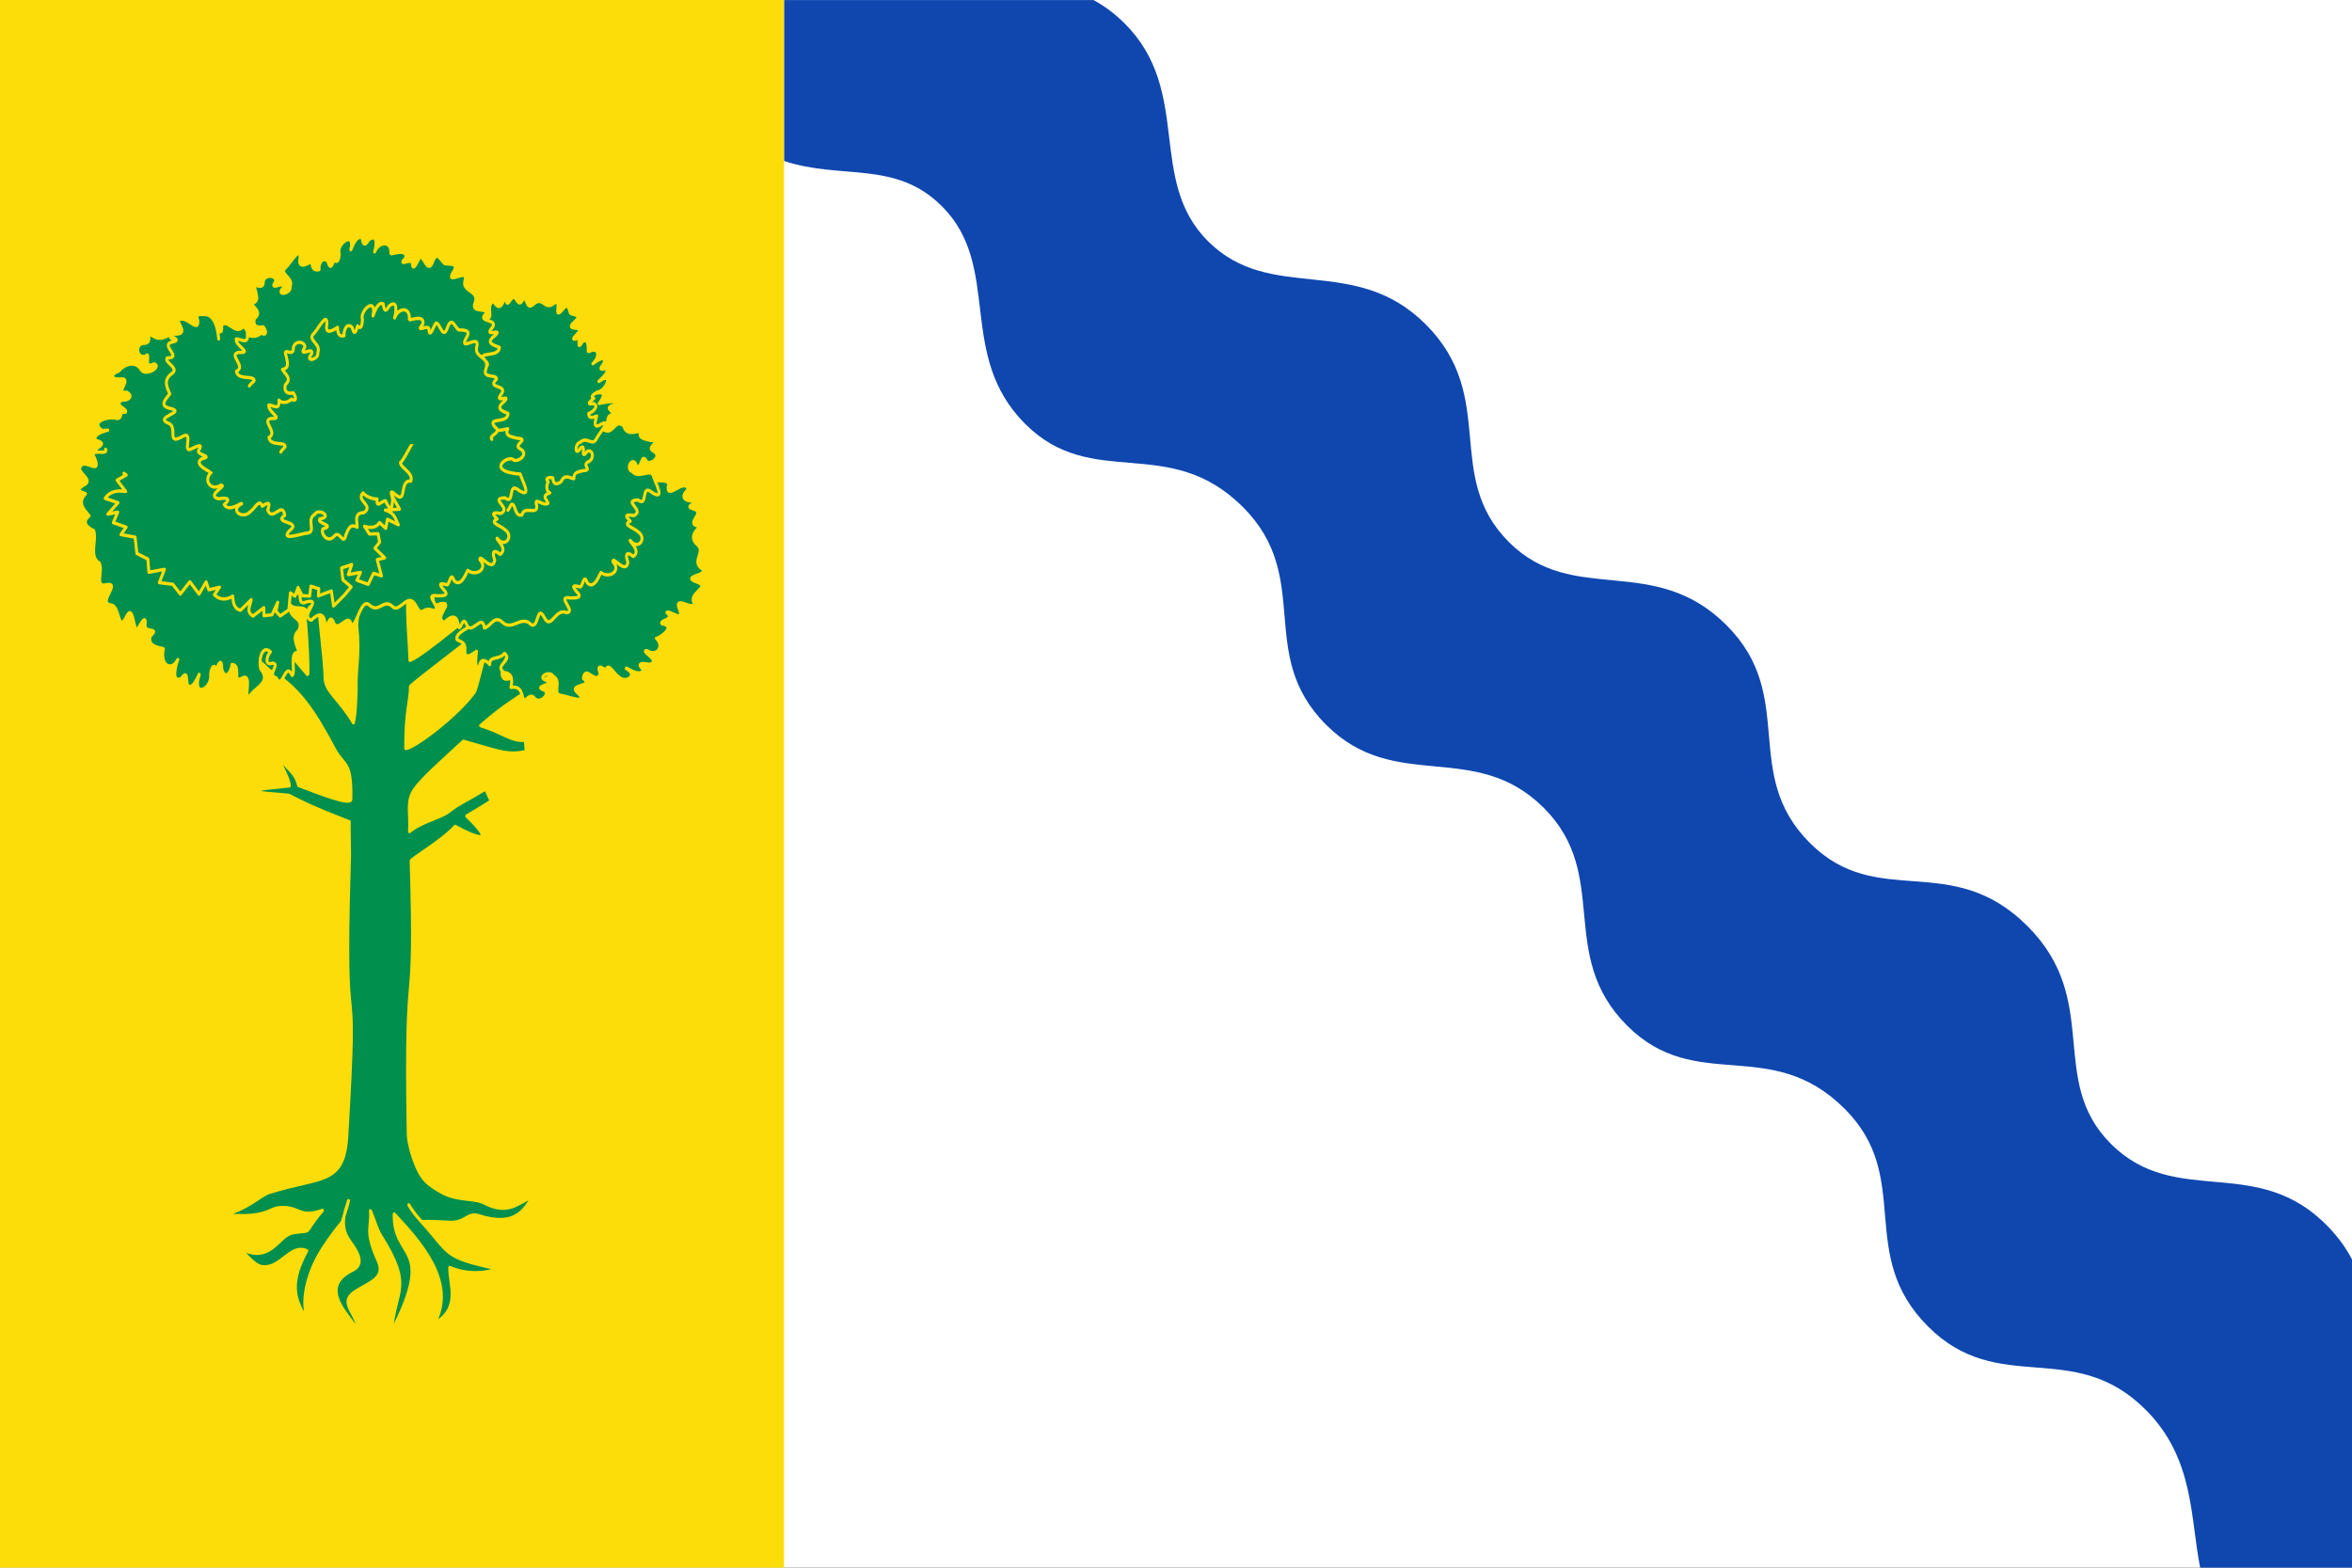 <?xml version="1.0" encoding="UTF-8" standalone="no"?>
<!-- Created with Inkscape (http://www.inkscape.org/) -->

<svg
   xmlns:dc="http://purl.org/dc/elements/1.1/"
   xmlns:cc="http://creativecommons.org/ns#"
   xmlns:rdf="http://www.w3.org/1999/02/22-rdf-syntax-ns#"
   xmlns:svg="http://www.w3.org/2000/svg"
   xmlns="http://www.w3.org/2000/svg"
   xmlns:sodipodi="http://sodipodi.sourceforge.net/DTD/sodipodi-0.dtd"
   xmlns:inkscape="http://www.inkscape.org/namespaces/inkscape"
   width="750"
   height="500.013"
   id="svg3273"
   version="1.1"
   inkscape:version="0.48.1 "
   sodipodi:docname="Documento nuevo 2">
  <rect width="100%" height="100%" fill="#333333" stroke="none"/>
  <defs
     id="defs3275" />
  <sodipodi:namedview
     id="base"
     pagecolor="#ffffff"
     bordercolor="#666666"
     borderopacity="1.0"
     inkscape:pageopacity="0.0"
     inkscape:pageshadow="2"
     inkscape:zoom="0.24748737"
     inkscape:cx="383.97333"
     inkscape:cy="148.62703"
     inkscape:document-units="px"
     inkscape:current-layer="layer1"
     showgrid="false"
     fit-margin-top="0"
     fit-margin-left="0"
     fit-margin-right="0"
     fit-margin-bottom="0"
     inkscape:window-width="1366"
     inkscape:window-height="706"
     inkscape:window-x="-8"
     inkscape:window-y="-8"
     inkscape:window-maximized="1" />
  <g
     inkscape:label="Capa 1"
     inkscape:groupmode="layer"
     id="layer1"
     transform="translate(0,-552.362)">
    <path
       style="fill:#ffffff;fill-rule:evenodd;stroke:none"
       d="m 0,552.362 750,0 0,500 -750,0 z"
       id="rect3324"
       inkscape:connector-curvature="0" />
    <path
       style="fill:#0f47af;fill-opacity:1;stroke:none;display:inline"
       d="m 250,552.375 0,51.312 c 18.259,6.121 35.552,-0.354 50.375,14.469 19.363,19.363 4.472,47.347 26.531,69.406 21.521,21.521 45.765,2.859 69.438,26.531 22.597,22.597 3.941,46.847 26.531,69.438 22.052,22.052 47.379,4.472 69.438,26.531 21.521,21.521 3.941,46.816 26.531,69.406 22.052,22.052 45.716,2.872 69.406,26.562 22.052,22.052 3.428,46.272 26.562,69.406 22.597,22.597 46.272,3.428 69.406,26.562 15.563,15.563 14.16,34.5 17.375,50.375 l 48.406,0 0,-98.344 c -1.8,-3.424 -4.189,-6.858 -7.5,-10.312 -22.732,-23.715 -48.513,-5.67 -69.406,-26.562 -20.356,-20.356 -2.711,-45.555 -26.562,-69.406 -24.39,-24.39 -47.734,-4.859 -69.406,-26.531 -22.21,-22.21 -3.808,-46.683 -26.562,-69.438 -23.292,-23.292 -48.803,-5.928 -69.406,-26.531 -21.141,-21.141 -3.239,-46.145 -26.531,-69.438 -22.754,-22.754 -49.35,-6.444 -69.438,-26.531 -19.55,-19.55 -4.852,-47.727 -26.531,-69.406 -3.233,-3.233 -6.568,-5.651 -9.969,-7.5 l -98.688,0 z"
       id="rect3162-1-0-1-9-3-6-3-45"
       inkscape:connector-curvature="0" />
    <path
       style="fill:#fcdd09;fill-opacity:1;fill-rule:evenodd;stroke:none"
       d="m 0,552.362 250,0 0,500 -250,0 z"
       id="rect3324-7"
       inkscape:connector-curvature="0" />
    <g
       transform="matrix(1.432,0,0,1.61,1139.987,-932.109)"
       style="stroke:#fcdd09;stroke-width:1.053;stroke-miterlimit:4;stroke-opacity:1;stroke-dasharray:none;display:inline"
       id="g3500">
      <path
         sodipodi:nodetypes="ccccsccsccccsccsssscccccccccscccccscccsccccccccccscccccssccccccscscsccsccccsscsscscccccsccsscssscc"
         id="path18082-1"
         d="m -704.528,1092.587 c -0.032,-0.412 6.606,-3.76 9.826,-6.847 0.561,0.328 11.367,5.547 2.547,-2.055 2.264,-1.225 5.271,-2.755 5.548,-3.077 -0.453,0.024 -1.097,-2.413 -1.477,-2.207 -4.399,2.383 -5.975,2.875 -8.09,4.389 -1.636,1.203 -6.132,2.005 -8.71,3.973 0.231,-3.224 -0.587,-5.473 0.638,-7.652 1.225,-2.179 6.101,-5.862 11.351,-10.233 7.597,1.869 9.852,2.93 13.987,2.005 l -0.198,-2.224 c -3.079,0.311 -4.667,-1.417 -9.948,-2.878 1.425,-1.108 2.753,-2.091 3.881,-2.862 4.616,-3.157 26.28,-15.468 29.155,-16.899 l -0.72,-2.97 c -0.811,-1.089 -24.433,14.799 -27.004,13.439 -3.312,-1.752 9.754,-17.313 8.293,-18.063 l -2.623,-1.345 c -6.714,-3.444 -11.145,20.487 -12.383,22.05 -3.549,4.484 -13.404,11.14 -15.287,11.167 -0.056,-7.464 1.057,-9.356 1.054,-12.303 1.234,-1.128 14.499,-10.053 16.578,-11.585 l -0.591,-4.056 c -1.238,0.272 -12.716,9.302 -16.094,10.5 -0.293,-6.902 -1.236,-12.287 0.334,-18.422 -0.217,-0.34 4.472,-8.547 5.346,-9.409 l -1.672,-5.572 c -1.299,-0.077 -6.748,11.342 -8.325,10.248 -1.878,-1.303 -7.227,-11.827 -8.851,-11.438 l -3.786,0.906 c 0.141,2.264 4.138,10.669 4.893,12.72 0.233,3.61 1.074,7.719 0.2,13.88 0.768,6.144 -0.26,8.456 -0.105,12.69 -0.076,1.723 -0.099,4.812 -0.629,6.759 -3.051,-4.699 -6.339,-6.188 -6.321,-8.998 0.021,-3.24 -1.874,-15.327 -1.363,-16.418 -2.185,-7.748 -7.326,-16.284 -8.264,-17.464 -2.249,-0.464 -1.717,1.601 -2.935,2.035 1.339,1.61 5.852,8.659 6.662,11.399 1.862,6.301 2.312,20.051 2.045,19.92 -2.794,-2.813 -6.493,-7.09 -9,-8.227 -2.371,-4.889 -4.548,-13.693 -7.254,-17.884 l -2.432,-0.032 0,3e-4 1e-4,4e-4 c 1.901,5.877 3.929,10.786 5.511,17.737 -3.8,0.129 -13.094,-9.693 -21.746,-4.013 l 0.63,3.83 c 7.873,-3.281 20.525,2.951 25.732,7.718 6.53,3.245 10.151,8.29 14.452,15.511 2.175,3.651 3.924,2.259 3.719,10.103 -0.238,1.106 -6.564,-1.09 -11.644,-2.799 -0.643,-2.643 -2.758,-3.405 -3.209,-4.528 l -0.471,0.272 c -0.142,0.765 1.554,2.78 1.621,4.329 l -5.059,0.48 c -1.424,0.136 -4.007,0.684 -0.274,0.982 l 5.231,0.417 c 5.709,2.734 12.727,4.932 13.446,5.237 -0.078,1.181 0.159,6.609 0.031,8.025 -1.445,42.531 2.101,14.751 -0.599,54.67 -0.777,9.264 -5.837,7.527 -17.039,10.674 -1.626,0.205 -5.281,3.624 -10.42,4.448 9.394,0.889 10.057,-1.17 12.407,-1.355 4.712,-0.371 4.204,2.217 9.656,0.528 -4.916,5.207 -1.637,3.728 -6.5,4.41 -3.485,0.489 -4.82,6.373 -11.965,3.093 1.892,1.841 3.646,3.38 4.67,3.583 4.407,0.875 6.486,-4.614 10.308,-3.084 -3.519,5.766 -3.41,9.389 0.472,14.036 -1.954,-3.305 -0.545,-8.665 1.942,-12.777 1.319,-2.182 3.56,-4.929 5.473,-6.975 0.142,-0.46 0.304,-0.911 0.472,-1.364 0.255,-1.085 0.698,-2.05 0.93,-2.853 -0.231,1.014 -0.589,1.936 -0.93,2.853 -0.355,1.514 -0.336,3.265 1.199,5.178 1.23,1.533 3.673,4.399 0.682,5.697 -8.438,3.662 -0.007,9.616 1.334,12.249 -0.267,-3.663 -4.552,-5.658 -1.012,-7.83 3.144,-1.929 7.164,-2.608 5.285,-6.322 -2.997,-5.926 -1.373,-6.279 -1.672,-9.809 0.913,1.892 1.423,3.686 2.241,4.842 7.367,10.399 3.2,10.594 2.451,19.118 10.028,-17.426 0.364,-14.014 0.592,-23.326 5.602,5.348 14.062,13.53 8.921,21.712 6.052,-3.045 3.363,-7.787 3.456,-11.115 4.115,1.536 8.106,1.111 10.735,0.269 -12.352,-2.349 -10.369,-2.807 -17.085,-9.396 -1.014,-0.995 -2.095,-2.182 -2.774,-3.286 0.875,1.364 2.354,2.895 2.856,3.324 1.854,-0.072 3.613,0 6.177,0.135 3.558,0.193 4.056,-2.021 6.492,-1.316 8.346,2.416 10.298,-1.357 12.077,-3.795 -3.262,1.218 -5.436,3.755 -10.818,1.268 -2.311,-1.068 -5.95,-0.344 -9.543,-2.15 -3.113,-1.564 -4.237,-2.537 -5.419,-4.915 -0.848,-1.705 -1.879,-4.571 -1.949,-6.577 -0.782,-39.492 1.821,-19.38 0.649,-54.105 z"
         style="fill:#008f4c;fill-opacity:1;fill-rule:nonzero;stroke:#fcdd09;stroke-width:0.659;stroke-linecap:round;stroke-linejoin:round;stroke-miterlimit:4;stroke-opacity:1;stroke-dasharray:none;display:inline"
         inkscape:connector-curvature="0" />
      <path
         inkscape:connector-curvature="0"
         style="fill:#008f4c;fill-opacity:1;fill-rule:evenodd;stroke:#fcdd09;stroke-width:0.659;stroke-linecap:round;stroke-linejoin:round;stroke-miterlimit:4;stroke-opacity:1;stroke-dasharray:none;display:inline"
         d="m -741.799,1037.178 c -1.169,-0.319 -2.357,2.192 -3.358,0.061 -1.914,-1.262 -1.238,4.94 -3.329,2.283 -0.428,-2.231 -2.04,-0.932 -3.194,-0.184 -0.871,-0.276 0.871,-1.966 -1.152,-1.204 -2.526,1.415 -1.108,-2.842 -3.38,-1.612 -2.054,0.713 -0.184,-3.271 -2.946,-2.492 -2.919,0.682 -2.635,-3.145 -5.558,-2.58 -2.667,0.05 1.414,-3.918 -1.852,-2.609 -1.867,0.956 -2.099,-0.556 -1.949,-1.866 -0.816,-0.897 -3.45,-1.994 -0.755,-2.568 2.791,-0.787 -0.134,-1.722 -1.072,-2.615 0.623,-0.622 4.111,-1.25 1.357,-1.625 -0.582,-0.681 0.871,-2.813 -0.828,-1.506 -3.017,0.655 0.007,-3.774 -2.193,-3.235 -2.736,-0.596 -1.126,-2.802 0.307,-3.244 -1.214,0.355 -4.687,-0.015 -2.498,-1.526 1.65,-0.924 0.103,-1.198 -0.648,-1.402 -0.81,-1.942 5.349,-2.146 1.505,-1.934 -2.906,-1.813 1.643,-2.963 3.377,-2.365 1.319,-0.188 0.178,-1.445 1.832,-1.262 0.547,-0.691 -2.936,-1.34 -0.703,-2.435 1.29,0.221 2.578,-0.789 0.927,-1.535 -2.883,0.485 1.569,-2.902 -1.409,-2.618 -2.136,0.176 -2.191,-0.991 -0.338,-1.563 1.525,-1.537 3.849,-2.107 5.13,-0.137 1.244,1.14 4.455,-0.784 2.786,-1.293 -2.264,0.947 -1.171,-0.98 -1.526,-1.756 -2.373,1.378 -3.094,-2.537 -0.494,-2.319 1.753,-0.273 -0.169,-2.409 1.902,-1.366 1.208,0.798 3.015,0.124 3.39,-0.382 1.198,2.716 4.658,-0.568 5.472,1.956 -0.589,1.881 2.525,1.921 1.763,-0.081 1.736,-0.798 -1.17,-2.513 0.938,-2.077 1.928,-0.205 -1.077,-2.93 1.336,-1.77 1.017,0.725 2.443,2.765 2.23,0.215 1.171,-1.567 3.156,2.06 4.738,0.231 2.385,0.496 0.201,7.834 3.351,4.907"
         id="path18084-7"
         sodipodi:nodetypes="cccccccccccccccccccccccccccccccccccccc" />
      <path
         inkscape:connector-curvature="0"
         style="fill:#008f4c;fill-opacity:1;fill-rule:evenodd;stroke:#fcdd09;stroke-width:0.659;stroke-linecap:round;stroke-linejoin:round;stroke-miterlimit:4;stroke-opacity:1;stroke-dasharray:none;display:inline"
         d="m -772.574,1011.015 c 0.734,1.458 -4.005,-0.497 -2.403,1.818 1.589,3.83 -2.778,-0.67 -3.391,2.07 0.316,1.264 3.094,2.351 0.835,3.253 -1.893,1.141 -0.464,1.276 0.5,1.685 -1.877,1.749 -0.44,3.081 0.812,4.375 -1.794,1.32 -0.383,2.358 1.015,2.942 0.704,2.053 -1.143,5.109 1.231,6.413 0.929,1.556 -1.178,4.948 1.578,4.285 3.425,-0.515 -2.215,3.69 1.069,4.025 1.944,0.143 1.473,5.572 3.31,2.51 1.62,-3.249 1.547,2.561 2.495,2.371 0.768,-0.898 2.057,-3.554 1.744,-0.63 0.278,1.306 3.279,0.152 1.174,1.878 -0.856,2.386 2.86,2.35 2.909,2.553 -0.818,3.293 1.788,4.597 3.222,2.123 -0.448,0.972 -1.6,4.745 0.743,3.771 1.453,-1.785 1.08,0.043 1.366,1.216 1.486,1.853 3.436,-4.533 2.326,-0.946 -0.584,3.596 3.235,1.426 2.864,-1.098 0.124,-1.373 0.771,-2.191 1.338,-0.988 0.45,-1.273 1.152,-2.291 1.127,-0.127 0.689,2.401 2.136,0.746 2.292,-0.852 2.207,0.081 -0.128,3.897 2.277,2.705 2.717,-1.342 -0.474,6.016 2.262,2.893 1.312,-1.225 4.023,-2.338 1.873,-4.695 -0.561,-2.058 0.393,-4.879 2.142,-3.411 -0.969,0.953 -1.209,2.86 0.496,2.237 1.783,0.218 -1.411,2.377 0.797,2.938 1.491,2.632 1.977,-3.547 3.556,-0.491 0.845,-0.656 -0.805,-5.346 1.593,-4.388 -0.56,-1.712 -1.757,-3.34 -0.059,-4.543 1.175,-2.912 -2.49,-1.992 -1.848,-4.932 1.215,1.099 3.239,-0.358 3.78,1.766 0.247,-2.382 1.274,-1.745 2.197,-0.112 1.453,-0.873 -2.772,-5.649 0.125,-3.955 2.655,1.069 -1.062,-4.408 1.29,-4.654 0.067,-2.662 -2.981,-2.711 -3.42,-4.121 0.431,-0.387 0.944,-0.598 1.342,-1.056"
         id="path18086-4"
         sodipodi:nodetypes="ccccccccccccccccccccccccccccccccccccccc" />
      <path
         inkscape:connector-curvature="0"
         style="fill:#008f4c;fill-opacity:1;fill-rule:evenodd;stroke:#fcdd09;stroke-width:0.659;stroke-linecap:round;stroke-linejoin:round;stroke-miterlimit:4;stroke-opacity:1;stroke-dasharray:none;display:inline"
         d="m -652.399,1016.867 c -0.129,1.188 6.042,-0.627 5.112,1.533 -0.369,2.882 3.774,-1.916 4.449,0.62 -1.751,1.373 -0.984,2.251 1.302,2.329 1.994,0.324 -2.734,0.803 -0.154,1.486 3.096,0.753 -2.431,3.138 1.607,3.462 -1.455,1.083 -2.443,2.352 -0.515,3.778 1.513,1.501 -1.62,3.253 0.974,4.715 1.214,1.329 -4.94,1.353 -1.267,2.538 3.337,1.056 -2.209,2.183 -0.513,4.274 -0.513,1.497 -4.682,-1.848 -3.375,1.168 1.228,2.759 -2.343,0.067 -2.801,0.59 1.839,1.518 -1.545,1.421 -1.131,2.219 3.526,0.517 -0.8,3.025 -1.211,2.89 1.828,1.5 0.198,3.841 -2.155,2.439 -1.585,0.038 3.569,2.139 0.519,2.733 -1.565,-0.333 -2.929,-0.217 -1.18,1.106 -1.086,1.631 -3.91,-0.681 -3.901,-0.295 2.781,1.31 -0.082,3.187 -1.822,1.569 -1.137,-0.73 -2.082,-2.838 -2.748,-1.236 -1.517,-0.977 -1.813,-0.732 -1.193,0.739 -1.053,2.439 -3.324,-2.067 -3.779,0.911 2.736,1.801 -4.075,0.928 -0.969,3.069 2.075,2.175 -2.804,0.383 -4.067,0.283 -2.013,-0.32 0.349,-2.742 -1.655,-3.76 -0.864,-1.395 -4.096,0.438 -1.101,0.867 0.864,0.968 -3.559,1.074 -0.843,1.874 1.346,0.719 -1.203,3.12 -2.478,1.345 -1.191,-0.819 -2.028,1.914 -2.513,-0.319 -0.349,-1.383 -1.155,-1.786 -2.502,-1.598 0.263,-1.262 0.497,-2.753 -1.544,-2.938 -2.329,-1.456 2.067,-2.354 0.128,-3.805 -1.184,1.399 -3.455,0.408 -3.289,2.219 -0.945,-0.966 -2.027,-1.254 -2.303,0.31 -1.466,1.115 -0.495,-3.384 -0.69,-2.891 -1.324,0.807 -2.68,1.679 -2.555,-0.419 0.108,-1.384 -0.749,-1.403 -1.755,-1.942 -0.671,-1.74 5.66,-3.299 5.444,-4.363 -0.591,-0.122 -3.578,-1.077 -4.158,-1.257"
         id="path18088-0"
         sodipodi:nodetypes="ccccccccccccccccccccccccccccccccccccccc" />
      <path
         inkscape:connector-curvature="0"
         style="fill:#008f4c;fill-opacity:1;fill-rule:evenodd;stroke:#fcdd09;stroke-width:0.659;stroke-linecap:round;stroke-linejoin:round;stroke-miterlimit:4;stroke-opacity:1;stroke-dasharray:none;display:inline"
         d="m -700.276,1039.979 c 1.408,-0.285 -0.257,2.721 2.213,1.668 3.507,-0.614 -1.791,2.822 0.949,3.67 1.451,-1.342 2.825,-1.566 3.04,0.551 0.503,1.895 0.946,-2.389 1.941,-0.039 1.039,2.167 3.491,-2.499 3.918,0.594 1.389,-0.223 2.243,-2.748 4.107,-1.044 2.162,1.695 4.146,-1.644 6.329,0.409 1.691,0.831 1.196,-4.266 2.927,-1.387 1.536,2.608 2.373,-2.026 4.945,-0.999 2.26,-0.179 -2.458,-3.445 0.783,-2.918 1.51,0.024 2.861,-0.024 1.396,-1.303 -1.142,-1.219 -0.627,-1.214 0.894,-0.875 0.605,-0.433 0.78,-2.707 1.514,-0.832 1.58,1.627 2.943,-2 3.011,-2.032 1.938,1.307 4.617,-0.327 2.734,-2.105 -0.174,-1.426 2.841,2.708 3.314,0.073 -0.518,-1.233 -0.526,-2.412 1.202,-1.143 1.889,-1.098 -1.117,-3.115 -0.676,-3.18 1.783,2.124 3.816,-0.482 1.727,-1.711 -0.957,-0.839 -3.586,-1.344 -1.719,-2.103 -1.287,-1.126 -1.029,-1.406 0.78,-1.091 2.631,-1.089 -2.741,-2.999 0.968,-3.103 2.288,1.605 0.451,-3.508 3.188,-1.428 3.002,1.664 0.512,-2.185 0.212,-3.28 -0.534,-1.711 -3.244,0.624 -4.651,-0.906 -1.748,-0.5 0.147,-3.456 0.911,-1.041 1.247,0.592 1.036,-3.151 2.31,-0.8 1.241,0.345 3.372,-1.311 1.403,-2.253 -1.776,-0.835 2.261,-1.941 -0.594,-2.091 -1.446,-0.343 -2.903,-0.419 -2.158,-1.893 -1.624,0.3 -3.297,0.825 -3.795,-0.943 -2.076,-1.66 -2.304,1.905 -4.476,0.739 1.456,-1.05 0.162,-3.015 2.195,-2.983 0.116,-0.634 -2.265,-1.4 -0.016,-1.891 2.39,-1.463 -3.806,-0.246 -3.166,-0.351 0.86,-1.209 1.769,-2.442 -0.719,-2.057 -1.63,0.269 -1.753,-0.416 -2.467,-1.191 -2.135,-0.329 -2.884,2.37 -4.18,2.358 -0.198,-0.474 -0.224,-0.986 -0.497,-1.442"
         id="path18090-9" />
      <path
         inkscape:connector-curvature="0"
         style="fill:#008f4c;fill-opacity:1;fill-rule:evenodd;stroke:#fcdd09;stroke-width:0.659;stroke-linecap:round;stroke-linejoin:round;stroke-miterlimit:4;stroke-opacity:1;stroke-dasharray:none;display:inline"
         d="m -690.117,986.348 c 0.9,0.356 0.686,-2.372 2.084,-1.401 2.248,0.643 -0.139,-2.352 1.816,-3.217 0.749,0.883 1.419,1.808 2.301,-0.16 1.143,-2.007 -0.013,1.977 1.474,-0.093 1.442,-1.924 1.578,2.253 2.878,-0.273 1.003,-0.419 0.606,2.506 2.333,1.04 2.05,-1.602 2.434,1.283 4.335,-0.017 2.33,-1.621 -0.19,3.413 1.938,1.265 1.327,-1.605 1.552,-0.487 1.904,0.598 0.847,0.442 2.727,0.191 0.951,1.683 -2.357,1.815 1.466,0.913 1.252,1.708 -0.655,0.762 -2.627,2.271 -0.627,1.553 0.811,0.071 -0.301,2.699 1.069,0.695 1.672,-1.099 1.237,2.06 1.336,2.011 2.303,-1.206 2.785,0.853 1.009,2.343 0.654,-0.491 3.307,-2.064 2.392,0.035 -1.224,1.305 -0.359,1.136 0.619,0.887 1.089,0.996 -3.414,3.643 -0.91,2.154 2.421,-1.033 0.593,2.418 -0.984,2.506 -0.712,0.338 -1.889,0.933 -0.896,1.287 -1.071,0.726 -1.586,1.306 -0.059,1.017 1.239,0.461 -0.063,1.687 -1.095,1.972 -3.4e-4,1.182 1.139,0.73 1.789,0.512 -0.389,1.15 -0.833,2.696 1.035,1.588 2.398,-1.103 -0.598,1.97 -1.055,2.84 -0.912,1.76 -2.138,-0.549 -3.652,0.769 -1.282,0.206 -1.194,3.074 0.095,1.105 1.382,-0.992 -0.261,2.785 1.491,0.665 1.217,-0.467 1.749,1.598 0.056,2.155 -1.208,0.702 1.09,1.593 -0.857,1.675 -1.165,0.242 -2.274,0.294 -2.189,1.61 -1.003,-0.13 -2.047,-1.02 -2.85,0.587 -1.225,0.834 -1.821,0.308 -1.825,-0.733 -0.646,-0.21 -1.936,-0.014 -1.048,0.768 -0.615,1.033 -0.202,2.058 0.384,2.183 -2.05,0.627 -0.59,1.335 -0.415,2.068 -1.219,0.709 -3.236,-1.599 -2.522,0.53 0.184,1.963 -2.8,-0.193 -3.289,1.786 -1.765,0.453 -1.337,-2.541 -2.405,-2.057 -0.253,0.367 -0.409,0.77 -0.72,1.113"
         id="path18092-4" />
      <path
         inkscape:connector-curvature="0"
         id="path18094-8"
         d="m -729.923,1039.557 c 1.408,-0.285 -0.257,2.721 2.213,1.668 3.507,-0.614 -1.791,2.822 0.949,3.67 1.451,-1.342 2.825,-1.566 3.04,0.551 0.503,1.895 0.946,-2.389 1.941,-0.041 1.039,2.167 3.491,-2.499 3.918,0.594 1.389,-0.223 2.243,-5.756 4.107,-4.051 2.162,1.695 3.108,-1.644 5.29,0.409 1.691,0.831 3.273,-3.204 5.004,-0.325 1.536,2.608 1.334,-0.08 3.906,0.947 2.26,-0.178 -2.458,-3.445 0.783,-2.918 1.51,0.024 2.861,-0.022 1.396,-1.303 -1.142,-1.219 -0.627,-1.214 0.894,-0.875 0.605,-0.433 0.78,-2.707 1.514,-0.832 1.58,1.627 2.943,-2 3.011,-2.032 1.938,1.307 4.617,-0.327 2.734,-2.105 -0.174,-1.425 2.841,2.708 3.314,0.073 -0.518,-1.233 -0.526,-2.412 1.202,-1.143 1.889,-1.098 -1.117,-3.115 -0.676,-3.18 1.783,2.124 3.816,-0.482 1.727,-1.711 -0.957,-0.839 -3.586,-1.344 -1.719,-2.103 -1.287,-1.126 -1.029,-1.405 0.78,-1.091 2.631,-1.089 -2.741,-2.999 0.968,-3.103 2.288,1.604 0.451,-3.508 3.188,-1.428 3.002,1.664 0.512,-2.185 0.212,-3.28 -8.135,-0.507 -2.467,-4.045 -1.43,-2.748 1.241,0.344 3.372,-1.311 1.403,-2.254 -1.776,-0.835 2.261,-1.941 -0.594,-2.09 -1.446,-0.343 -2.903,-0.419 -2.158,-1.893 -1.624,0.3 -3.297,0.825 -3.795,-0.943 -2.076,-1.66 -2.304,1.905 -4.476,0.739 1.456,-1.05 0.162,-3.015 2.195,-2.983 0.116,-0.634 -2.265,-1.4 -0.016,-1.891 2.39,-1.463 -3.806,-0.246 -3.166,-0.351 0.86,-1.209 1.769,-2.442 -0.719,-2.057 -1.63,0.269 -1.753,-0.416 -2.467,-1.191 -2.135,-0.329 -2.884,2.37 -4.18,2.357 -0.198,-0.474 -0.224,-0.986 -0.497,-1.442"
         style="fill:#008f4c;fill-opacity:1;fill-rule:evenodd;stroke:#fcdd09;stroke-width:0.659;stroke-linecap:round;stroke-linejoin:round;stroke-miterlimit:4;stroke-opacity:1;stroke-dasharray:none;display:inline"
         sodipodi:nodetypes="cccccccccccccccccccccccccccccccccccccc" />
      <path
         inkscape:connector-curvature="0"
         style="fill:#008f4c;fill-opacity:1;fill-rule:evenodd;stroke:#fcdd09;stroke-width:0.659;stroke-linecap:round;stroke-linejoin:round;stroke-miterlimit:4;stroke-opacity:1;stroke-dasharray:none;display:inline"
         d="m -768.495,1015.8 0.531,0.336 -2.044,1.011 1.917,2.255 c -2.078,-0.32 -3.64,0.084 -4.57,1.354 l 2.847,0.869 -2.256,2.255 2.201,-0.394 -0.979,2.086 2.857,0.883 -1.153,1.477 3.142,0.51 0.405,3.235 2.432,1.094 0.248,2.618 3.451,-0.569 -1.142,2.63 3.019,0.34 1.654,1.922 2.133,-2.425 2.04,2.426 1.584,-2.385 0.583,1.545 2.387,-0.505 -1.142,1.492 c 1.235,1.06 2.612,1.06 4.083,0.277 0.114,1.319 0.341,2.528 1.744,2.784 l 2.379,-2.084 c -0.131,1.096 -1.292,2.261 0.388,3.243 l 2.419,-1.66 0.034,1.585 1.792,-0.192 1.265,-2.459 -0.374,1.787 0.941,0.904 1.921,-1.182 0.34,-3.372 1.014,0.637 0.694,-1.713 0.902,1.619 1.693,0.07 0.261,-1.944 1.759,0.5 -0.089,1.414 2.895,-0.969 0.478,2.967 2.369,-2.098 1.561,-1.68 -1.843,-1.385 -0.304,-2.358 2.28,-0.684 -0.783,1.989 2.733,-0.426 -0.817,1.543 2.521,0.818 1.192,-2.192 1.759,0.5 -0.937,-3.203 1.669,-0.362 -2.186,-1.891 1.053,-1.216 -0.354,-1.658 -1.921,0.044 -1.098,-1.522 c 1.331,0.346 2.553,0.373 3.354,-0.733 l 1.374,1.135 0.374,-1.787 2.448,1.085 c -0.689,-1.039 -0.602,-2.268 -2.915,-2.9 l 3.165,-0.196 -1.738,-2.807 1.103,-0.777 -1.138,-0.807 c -1.149,-0.968 -2.682,-0.692 -4.123,-0.701 l 1.674,-1.523 c -0.008,0 -0.017,0 -0.026,-0.01"
         id="path18096-8"
         sodipodi:nodetypes="cccccccccccccccccccccccccccccccccccccccccccccccccccccccccccccccccccccccccccc" />
      <path
         inkscape:connector-curvature="0"
         style="fill:#008f4c;fill-opacity:1;fill-rule:evenodd;stroke:#fcdd09;stroke-width:0.659;stroke-linecap:round;stroke-linejoin:round;stroke-miterlimit:4;stroke-opacity:1;stroke-dasharray:none;display:inline"
         d="m -747.383,989.185 c -0.521,-5.364 -3.016,-4.836 -3.691,-4.861 -0.756,-0.028 -1.462,0.028 -0.959,1.179 0.214,2.888 -2.657,-1.474 -4.438,0.072 0.683,1.407 2.003,2.754 -0.97,2.637 -2.674,0.123 2.538,1.052 -0.205,1.562 -3.04,0.527 2.395,3.153 -1.2,3.166 -0.819,0.939 3.073,2.02 0.861,3.202 -1.695,1.232 -0.973,2.488 -0.29,3.932 -1.198,1.252 -2.339,2.492 0.298,2.899 3.305,0.808 -4.014,1.633 -0.544,2.927 2.05,0.767 -0.412,4.195 2.683,2.79 3.406,-1.935 -0.098,3.633 2.602,2.156 1.223,-0.507 2.44,-0.997 1.352,0.463 -0.266,0.924 3.4,1.091 0.766,1.594 -2.132,1.115 2.048,2.661 2.063,2.727 -1.81,1.436 -0.164,3.83 2.179,2.509 1.602,0.086 -3.542,2.015 -0.488,2.711 1.549,-0.278 2.944,-0.127 1.205,1.139 1.097,1.671 3.891,-0.542 3.901,-0.167 -2.77,1.215 0.114,3.188 1.84,1.629 1.128,-0.689 2.055,-2.77 2.737,-1.147 1.505,-0.921 1.811,-0.675 1.206,0.776 1.078,2.471 3.304,-1.953 3.795,1.034 -2.721,1.71 4.086,1.058 1.007,3.094 -2.055,2.107 2.811,0.48 4.075,0.418 2.013,-0.254 -0.38,-2.747 1.613,-3.7 0.832,-1.37 4.113,0.565 1.123,0.887 -0.837,0.951 3.656,1.244 0.671,1.997 -0.549,0.979 1.162,2.928 2.534,1.43 1.22,-1.354 2.048,2.103 2.583,-0.234 0.588,-1.155 0.874,-2.318 2.535,-1.532 -0.02,-1.161 -0.745,-2.886 1.455,-2.876 2.409,-1.445 -1.865,-2.35 -0.144,-3.921 0.765,0.875 2.518,1.28 3.112,1.194 -0.171,2.02 0.859,0.425 1.891,0.359 0.43,0.972 1.408,2.425 1.488,0.435 0.473,-1.157 -1.245,-3.174 0.799,-1.597 2.514,1.894 0.723,-3.037 3.348,-2.736 0.654,-1.718 -2.493,-2.667 -2.301,-3.725 0.592,-0.103 2.691,-4.306 3.271,-4.473"
         id="path18098-2"
         sodipodi:nodetypes="csccccccccccccccccccccccccccccccccccccccc" />
      <path
         inkscape:connector-curvature="0"
         style="fill:#008f4c;fill-opacity:1;fill-rule:evenodd;stroke:#fcdd09;stroke-width:0.659;stroke-linecap:round;stroke-linejoin:round;stroke-miterlimit:4;stroke-opacity:1;stroke-dasharray:none;display:inline"
         d="m -688.843,995.968 c -0.939,-0.807 2.733,-1.31 0.729,-2.454 -2.025,-2.082 3.141,-0.479 3.24,-2.664 -1.546,-0.517 -3.106,-0.946 -1.003,-2.345 2.015,-1.672 -2.572,0.533 -0.656,-1.5 1.75,-1.95 -3.771,-0.988 -1.161,-2.953 0.018,-1.115 -3.589,0.052 -2.587,-2.062 1.009,-2.473 -2.957,-2.099 -2.264,-4.344 0.886,-2.758 -4.352,1.087 -2.672,-1.607 1.394,-1.75 -0.183,-1.681 -1.784,-1.749 -1.023,-0.731 -1.686,-2.679 -2.696,-0.509 -1.125,2.836 -1.964,-1.227 -2.888,-0.805 -0.648,0.855 -1.578,3.227 -1.695,1.035 -0.52,-0.793 -3.362,1.011 -1.47,-0.887 0.553,-1.963 -3.339,-0.697 -3.327,-0.809 0.36,-2.622 -2.58,-2.563 -3.588,-0.394 0.296,-0.784 0.949,-3.853 -1.307,-2.385 -1.057,1.569 -1.293,0.658 -1.484,-0.386 -1.873,-0.828 -2.952,4.375 -2.33,1.478 0.072,-2.695 -3.467,0.042 -2.75,1.643 -0.066,0.801 -0.222,2.137 -1.207,1.235 -0.382,1.263 -0.868,1.931 -1.296,0.326 -1.254,-1.119 -2.167,0.506 -1.995,1.614 -1.542,0.311 -1.554,-0.948 -1.611,-1.657 -1.294,0.692 -3.077,1.542 -2.617,-0.619 0.175,-2.69 -2.254,1.117 -3.149,1.802 -1.815,1.375 1.844,1.996 0.921,3.858 0.407,1.337 -3.381,2.004 -1.491,0.195 0.565,-1.644 -3.496,0.994 -1.654,-1.318 -0.033,-1.341 -3.007,-1.331 -2.84,0.51 -0.279,1.394 -2.652,-0.673 -1.733,1.298 0.298,1.23 0.815,2.354 -0.947,2.614 0.698,0.97 2.41,1.781 0.736,3.007 -0.442,1.446 0.559,1.904 1.919,1.635 0.615,0.592 1.039,1.934 -0.449,1.251 -1.024,0.887 -2.578,0.743 -3.05,0.189 0.263,2.218 -1.431,0.941 -2.48,0.959 -0.283,1.406 3.792,2.819 0.638,2.664 -2.657,0.332 1.728,2.752 -0.595,3.762 0.339,1.886 4.019,0.67 3.951,1.867 -0.346,0.35 -0.789,0.612 -1.072,1.013"
         id="path18100-4" />
      <path
         inkscape:connector-curvature="0"
         id="path18102-5"
         d="m -686.553,1009.059 c -0.853,-0.807 2.485,-1.31 0.663,-2.454 -1.841,-2.082 2.856,-0.479 2.946,-2.664 -1.406,-0.517 -2.824,-0.946 -0.912,-2.345 1.832,-1.672 -2.338,0.533 -0.596,-1.5 1.591,-1.95 -3.429,-0.988 -1.056,-2.953 0.016,-1.115 -3.263,0.052 -2.352,-2.062 0.917,-2.473 -2.688,-2.099 -2.058,-4.344 0.806,-2.758 -3.957,1.087 -2.429,-1.607 1.267,-1.75 -0.167,-1.681 -1.622,-1.749 -0.93,-0.732 -1.533,-2.679 -2.451,-0.509 -1.023,2.836 -1.786,-1.227 -2.626,-0.805 -0.59,0.855 -1.435,3.227 -1.542,1.035 -0.473,-0.793 -3.057,1.011 -1.337,-0.887 0.502,-1.963 -3.036,-0.697 -3.025,-0.809 0.327,-2.622 -2.346,-2.563 -3.263,-0.394 0.269,-0.784 0.863,-3.853 -1.188,-2.385 -0.961,1.569 -1.175,0.658 -1.349,-0.386 -1.703,-0.828 -2.684,4.375 -2.118,1.478 0.065,-2.695 -3.153,0.042 -2.5,1.643 -0.059,0.801 -0.202,2.137 -1.097,1.235 -0.347,1.263 -0.789,1.931 -1.178,0.326 -1.14,-1.119 -1.97,0.506 -1.814,1.614 -1.402,0.311 -1.412,-0.948 -1.465,-1.657 -1.177,0.692 -2.798,1.542 -2.379,-0.619 0.159,-2.69 -2.05,1.117 -2.863,1.802 -1.65,1.375 1.677,1.996 0.838,3.858 0.37,1.337 -3.074,2.004 -1.356,0.195 0.514,-1.644 -3.178,0.994 -1.504,-1.318 -0.029,-1.341 -2.734,-1.331 -2.582,0.51 -0.253,1.394 -2.412,-0.673 -1.576,1.298 0.271,1.23 0.741,2.354 -0.861,2.614 0.635,0.97 2.191,1.781 0.669,3.007 -0.402,1.446 0.508,1.904 1.745,1.635 0.559,0.592 0.945,1.934 -0.408,1.251 -0.931,0.887 -2.344,0.743 -2.773,0.189 0.239,2.217 -1.301,0.941 -2.255,0.959 -0.257,1.406 3.448,2.819 0.58,2.663 -2.416,0.332 1.571,2.752 -0.541,3.762 0.308,1.886 3.655,0.67 3.593,1.867 -0.315,0.35 -0.718,0.612 -0.975,1.013"
         style="fill:#008f4c;fill-opacity:1;fill-rule:evenodd;stroke:#fcdd09;stroke-width:0.659;stroke-linecap:round;stroke-linejoin:round;stroke-miterlimit:4;stroke-opacity:1;stroke-dasharray:none;display:inline" />
    </g>
  </g>
</svg>
